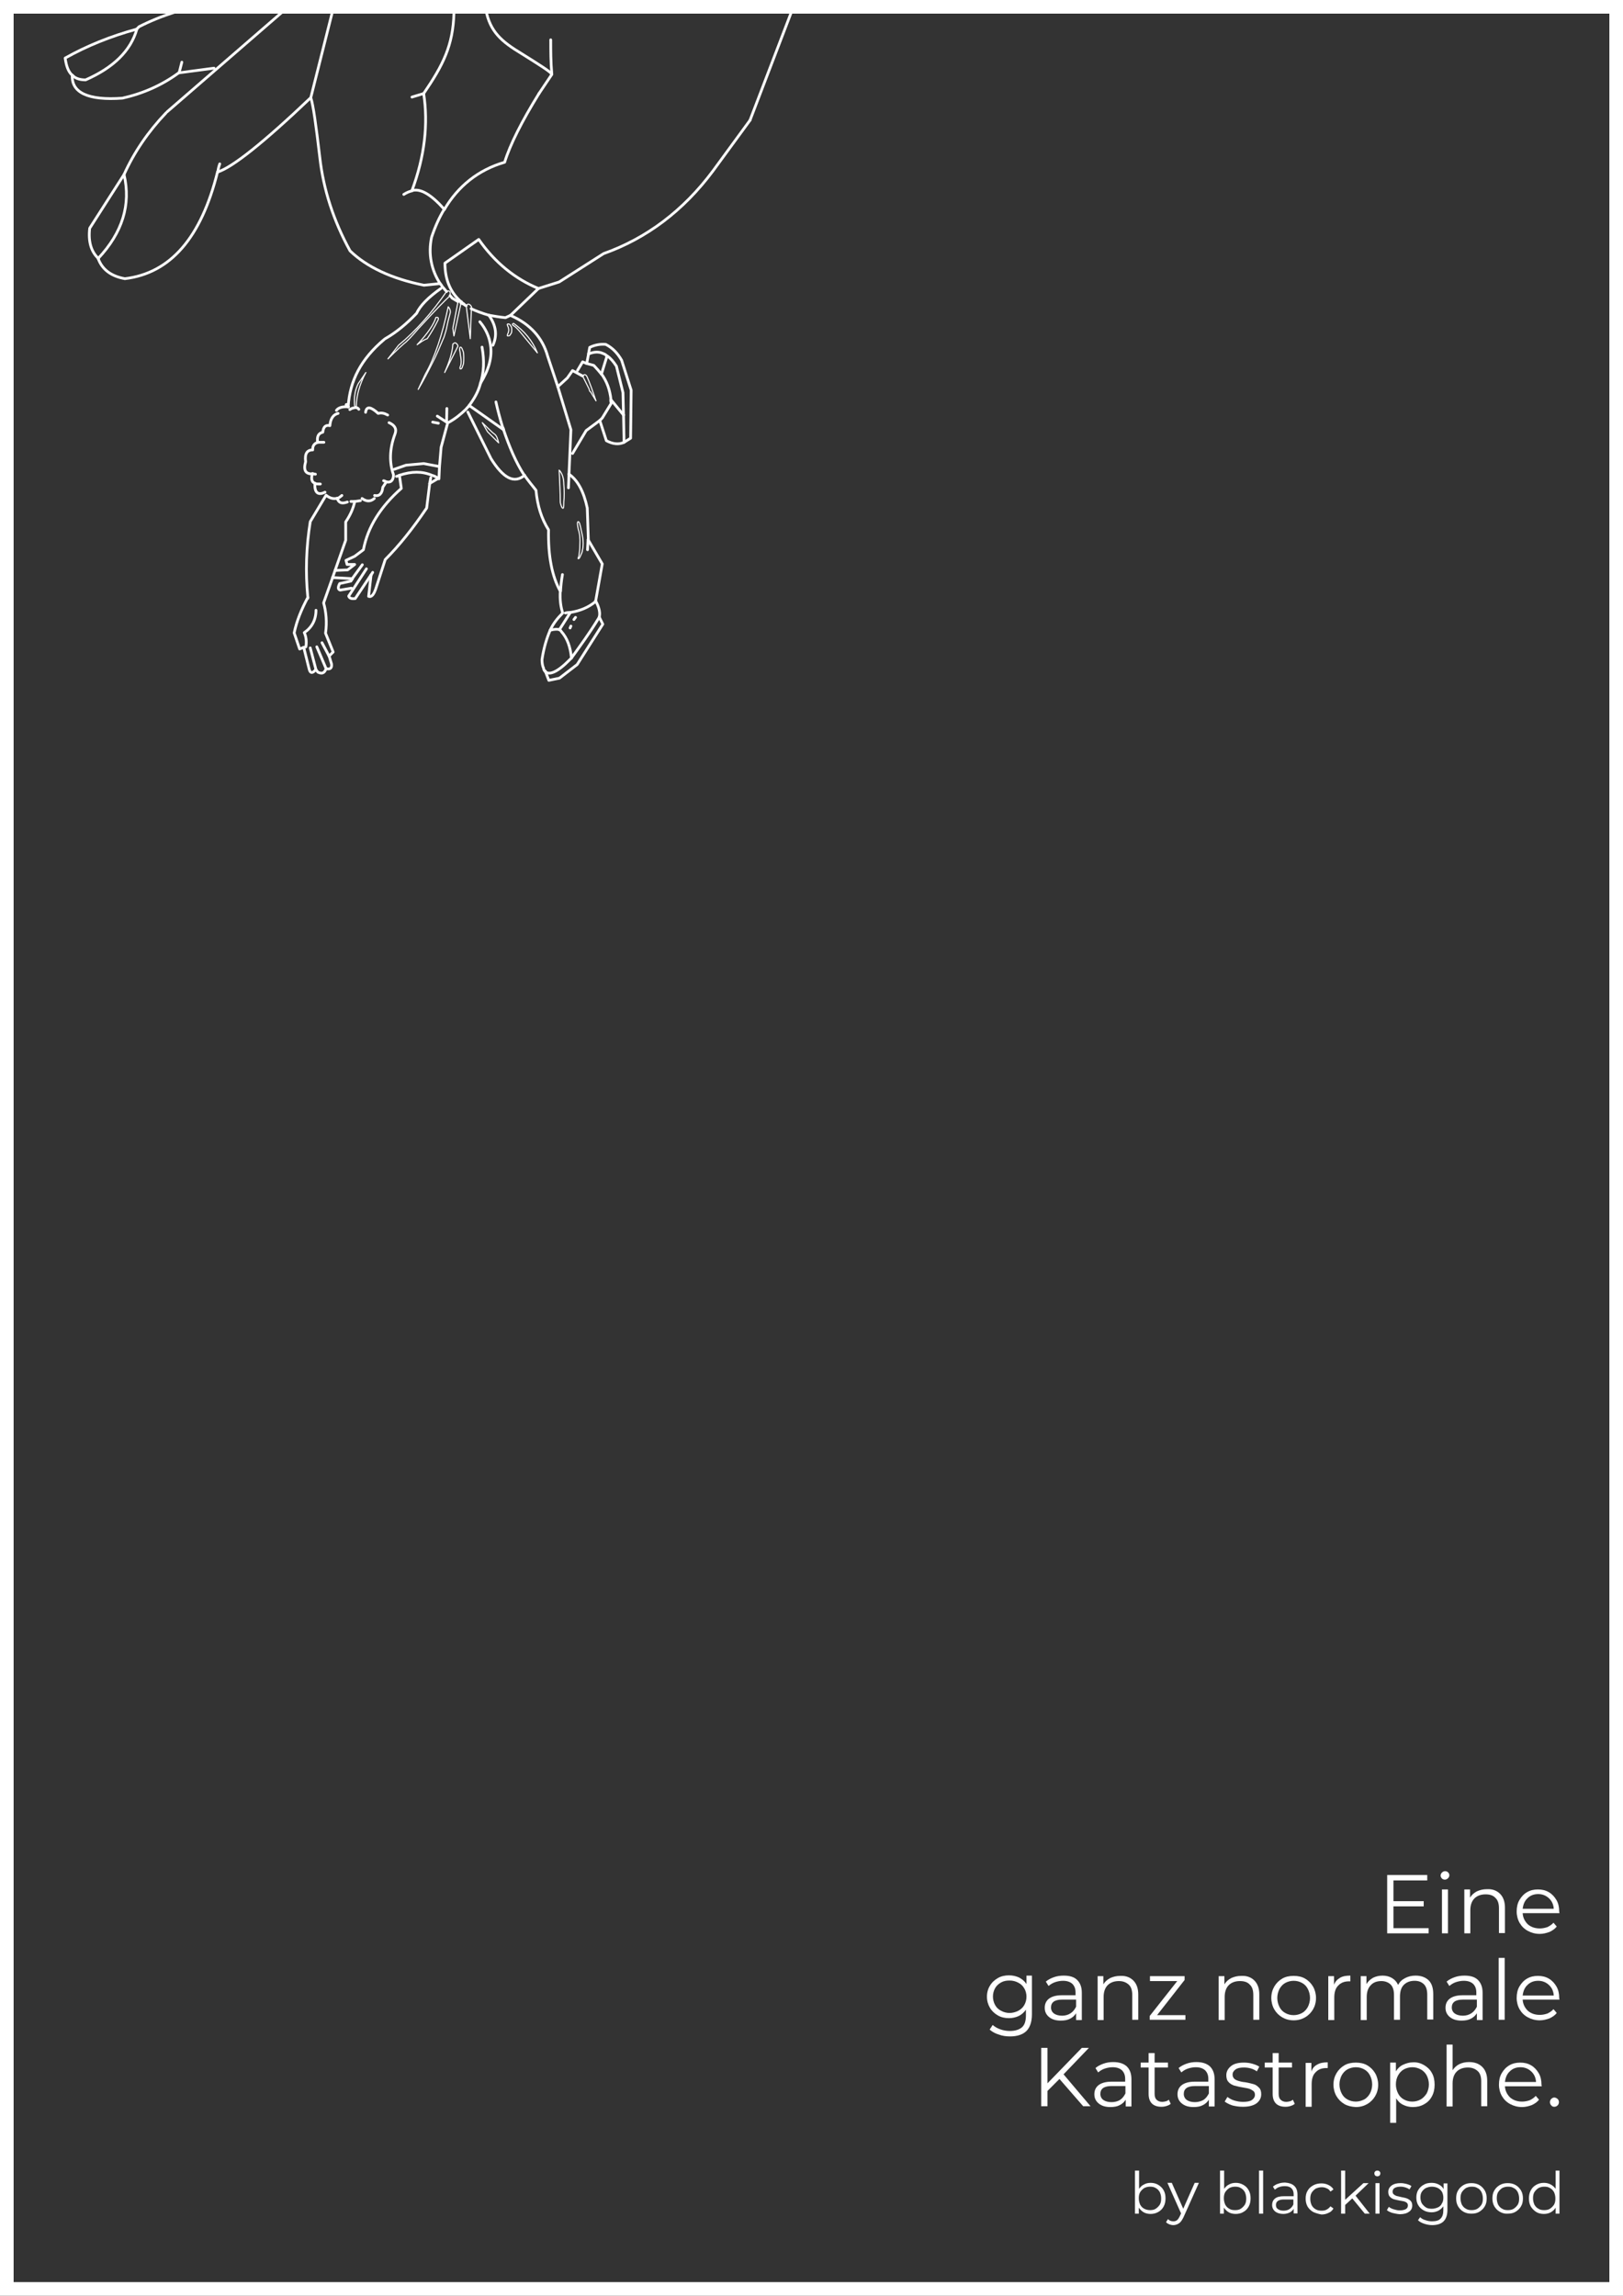 <?xml version="1.0" encoding="utf-8"?>
<!-- Generator: Adobe Illustrator 23.0.6, SVG Export Plug-In . SVG Version: 6.00 Build 0)  -->
<svg version="1.1" id="Layer_1" xmlns="http://www.w3.org/2000/svg" xmlns:xlink="http://www.w3.org/1999/xlink" x="0px" y="0px"
	 width="595.3px" height="841.9px" viewBox="0 0 595.3 841.9" style="enable-background:new 0 0 595.3 841.9;" xml:space="preserve"
	>
<rect x="0" y="0" width="595.3" height="841.9" fill="#333333" stroke="none"/>
<style type="text/css">
	.st0{fill:#FFFFFF;}
	.st1{fill:none;stroke:#FFFFFF;stroke-width:10;stroke-miterlimit:10;}
	.st2{fill:none;stroke:#FFFFFF;stroke-width:0.4;stroke-linecap:round;stroke-linejoin:round;stroke-miterlimit:10;}
	.st3{fill:none;stroke:#FFFFFF;stroke-linecap:round;stroke-linejoin:round;stroke-miterlimit:10;}
</style>
<g>
	<path class="st0" d="M524,707v2h-15.2v-21.4h14.7v2h-12.4v7.6h11.1v1.9h-11.1v8H524z"/>
	<path class="st0" d="M528.9,688.9c-0.3-0.3-0.5-0.7-0.5-1.1c0-0.4,0.2-0.8,0.5-1.1c0.3-0.3,0.7-0.5,1.1-0.5c0.4,0,0.8,0.1,1.1,0.4
		c0.3,0.3,0.5,0.6,0.5,1.1c0,0.5-0.2,0.8-0.5,1.1c-0.3,0.3-0.7,0.5-1.1,0.5C529.6,689.3,529.2,689.2,528.9,688.9z M528.9,692.9h2.2
		V709h-2.2V692.9z"/>
	<path class="st0" d="M550.2,694.5c1.2,1.2,1.8,2.9,1.8,5.1v9.3h-2.2v-9.1c0-1.7-0.4-3-1.3-3.8c-0.8-0.9-2-1.3-3.6-1.3
		c-1.7,0-3.1,0.5-4.1,1.5c-1,1-1.5,2.5-1.5,4.3v8.5h-2.2v-16.1h2.1v3c0.6-1,1.4-1.7,2.5-2.3c1.1-0.5,2.3-0.8,3.7-0.8
		C547.4,692.7,549,693.3,550.2,694.5z"/>
	<path class="st0" d="M572,701.6h-13.5c0.1,1.7,0.8,3,1.9,4.1c1.2,1,2.6,1.5,4.4,1.5c1,0,1.9-0.2,2.8-0.5c0.8-0.4,1.6-0.9,2.2-1.6
		l1.2,1.4c-0.7,0.9-1.6,1.5-2.7,2c-1.1,0.4-2.3,0.7-3.5,0.7c-1.7,0-3.1-0.4-4.4-1.1c-1.3-0.7-2.3-1.7-3-2.9
		c-0.7-1.2-1.1-2.7-1.1-4.2c0-1.6,0.3-3,1-4.2c0.7-1.2,1.6-2.2,2.8-2.9c1.2-0.7,2.5-1,4-1c1.5,0,2.8,0.3,4,1
		c1.2,0.7,2.1,1.7,2.8,2.9c0.7,1.2,1,2.6,1,4.2L572,701.6z M560.3,696.1c-1.1,1-1.6,2.3-1.8,3.9h11.4c-0.1-1.6-0.7-2.9-1.8-3.9
		c-1.1-1-2.4-1.5-3.9-1.5C562.6,694.6,561.3,695.1,560.3,696.1z"/>
	<path class="st0" d="M378.5,724.6v14.1c0,2.7-0.7,4.8-2,6.1c-1.3,1.3-3.4,2-6,2c-1.5,0-2.9-0.2-4.2-0.7c-1.3-0.4-2.4-1-3.3-1.8
		l1.1-1.7c0.8,0.7,1.7,1.2,2.8,1.6c1.1,0.4,2.3,0.6,3.5,0.6c2,0,3.5-0.5,4.5-1.4c1-0.9,1.4-2.4,1.4-4.4V737c-0.7,1-1.6,1.8-2.6,2.3
		c-1.1,0.5-2.3,0.8-3.6,0.8c-1.5,0-2.9-0.3-4.1-1c-1.2-0.7-2.2-1.6-2.9-2.8s-1.1-2.5-1.1-4.1c0-1.5,0.4-2.9,1.1-4
		c0.7-1.2,1.7-2.1,2.9-2.8s2.6-1,4.1-1c1.4,0,2.6,0.3,3.7,0.8c1.1,0.6,2,1.3,2.7,2.4v-3.1H378.5z M373.5,737.4
		c0.9-0.5,1.7-1.2,2.2-2.1c0.5-0.9,0.8-1.9,0.8-3.1c0-1.1-0.3-2.2-0.8-3c-0.5-0.9-1.2-1.6-2.2-2.1c-0.9-0.5-2-0.8-3.2-0.8
		c-1.2,0-2.2,0.2-3.1,0.7c-0.9,0.5-1.7,1.2-2.2,2.1c-0.5,0.9-0.8,1.9-0.8,3.1c0,1.1,0.3,2.2,0.8,3.1c0.5,0.9,1.2,1.6,2.2,2.1
		c0.9,0.5,2,0.8,3.1,0.8S372.5,737.9,373.5,737.4z"/>
	<path class="st0" d="M395.1,726.1c1.1,1.1,1.7,2.6,1.7,4.7v10h-2.1v-2.5c-0.5,0.8-1.2,1.5-2.2,2c-0.9,0.5-2.1,0.7-3.4,0.7
		c-1.8,0-3.2-0.4-4.3-1.3s-1.6-2-1.6-3.4c0-1.4,0.5-2.5,1.5-3.3c1-0.8,2.6-1.3,4.7-1.3h5.1v-1c0-1.4-0.4-2.4-1.2-3.2
		c-0.8-0.7-1.9-1.1-3.4-1.1c-1,0-2,0.2-2.9,0.5c-0.9,0.3-1.7,0.8-2.4,1.4l-1-1.6c0.8-0.7,1.8-1.2,2.9-1.6c1.1-0.4,2.3-0.6,3.6-0.6
		C392.4,724.5,394,725,395.1,726.1z M392.7,738.3c0.9-0.6,1.5-1.4,2-2.4v-2.6h-5.1c-2.8,0-4.1,1-4.1,2.9c0,0.9,0.4,1.7,1.1,2.2
		c0.7,0.5,1.7,0.8,3,0.8C390.7,739.2,391.8,738.9,392.7,738.3z"/>
	<path class="st0" d="M415.7,726.3c1.2,1.2,1.8,2.9,1.8,5.1v9.3h-2.2v-9.1c0-1.7-0.4-3-1.3-3.8s-2-1.3-3.6-1.3
		c-1.7,0-3.1,0.5-4.1,1.5c-1,1-1.5,2.5-1.5,4.3v8.5h-2.2v-16.1h2.1v3c0.6-1,1.4-1.7,2.5-2.3c1.1-0.5,2.3-0.8,3.7-0.8
		C412.9,724.5,414.5,725.1,415.7,726.3z"/>
	<path class="st0" d="M434.8,738.9v1.8h-13.1v-1.4l10.1-12.8h-10v-1.8h12.7v1.4l-10.1,12.9H434.8z"/>
	<path class="st0" d="M460.1,726.3c1.2,1.2,1.8,2.9,1.8,5.1v9.3h-2.2v-9.1c0-1.7-0.4-3-1.3-3.8c-0.8-0.9-2-1.3-3.6-1.3
		c-1.7,0-3.1,0.5-4.1,1.5c-1,1-1.5,2.5-1.5,4.3v8.5h-2.2v-16.1h2.1v3c0.6-1,1.4-1.7,2.5-2.3c1.1-0.5,2.3-0.8,3.7-0.8
		C457.3,724.5,458.9,725.1,460.1,726.3z"/>
	<path class="st0" d="M470.3,739.8c-1.2-0.7-2.2-1.7-2.9-2.9c-0.7-1.2-1.1-2.7-1.1-4.2c0-1.6,0.4-3,1.1-4.2c0.7-1.2,1.7-2.2,2.9-2.9
		c1.2-0.7,2.6-1,4.2-1c1.6,0,3,0.3,4.2,1c1.2,0.7,2.2,1.7,2.9,2.9c0.7,1.2,1.1,2.7,1.1,4.2c0,1.6-0.4,3-1.1,4.2
		c-0.7,1.2-1.7,2.2-2.9,2.9c-1.2,0.7-2.6,1.1-4.2,1.1C472.9,740.9,471.5,740.5,470.3,739.8z M477.6,738.2c0.9-0.5,1.6-1.3,2.1-2.2
		c0.5-1,0.8-2.1,0.8-3.3c0-1.2-0.3-2.3-0.8-3.3c-0.5-1-1.2-1.7-2.1-2.2c-0.9-0.5-1.9-0.8-3.1-0.8c-1.1,0-2.2,0.3-3.1,0.8
		c-0.9,0.5-1.6,1.3-2.1,2.2c-0.5,1-0.8,2.1-0.8,3.3c0,1.2,0.3,2.3,0.8,3.3c0.5,1,1.2,1.7,2.1,2.2c0.9,0.5,1.9,0.8,3.1,0.8
		C475.6,739,476.7,738.7,477.6,738.2z"/>
	<path class="st0" d="M491.5,725.3c1-0.6,2.3-0.8,3.8-0.8v2.1l-0.5,0c-1.7,0-3,0.5-4,1.6c-1,1-1.4,2.5-1.4,4.4v8.2h-2.2v-16.1h2.1
		v3.2C489.7,726.7,490.5,725.9,491.5,725.3z"/>
	<path class="st0" d="M524,726.2c1.2,1.2,1.7,2.9,1.7,5.1v9.3h-2.2v-9.1c0-1.7-0.4-3-1.2-3.8s-1.9-1.3-3.4-1.3c-1.7,0-3,0.5-4,1.5
		c-1,1-1.4,2.5-1.4,4.3v8.5h-2.2v-9.1c0-1.7-0.4-3-1.2-3.8s-2-1.3-3.4-1.3c-1.7,0-3,0.5-3.9,1.5c-1,1-1.5,2.5-1.5,4.3v8.5h-2.2
		v-16.1h2.1v2.9c0.6-1,1.4-1.7,2.4-2.3c1-0.5,2.2-0.8,3.5-0.8c1.3,0,2.5,0.3,3.5,0.9c1,0.6,1.7,1.4,2.2,2.5c0.6-1.1,1.4-1.9,2.6-2.5
		c1.1-0.6,2.4-0.9,3.8-0.9C521.3,724.5,522.8,725.1,524,726.2z"/>
	<path class="st0" d="M542.1,726.1c1.1,1.1,1.7,2.6,1.7,4.7v10h-2.1v-2.5c-0.5,0.8-1.2,1.5-2.2,2c-0.9,0.5-2.1,0.7-3.4,0.7
		c-1.8,0-3.2-0.4-4.3-1.3c-1.1-0.9-1.6-2-1.6-3.4c0-1.4,0.5-2.5,1.5-3.3c1-0.8,2.6-1.3,4.7-1.3h5.1v-1c0-1.4-0.4-2.4-1.2-3.2
		c-0.8-0.7-1.9-1.1-3.4-1.1c-1,0-2,0.2-2.9,0.5c-0.9,0.3-1.7,0.8-2.4,1.4l-1-1.6c0.8-0.7,1.8-1.2,2.9-1.6c1.1-0.4,2.3-0.6,3.6-0.6
		C539.4,724.5,541,725,542.1,726.1z M539.7,738.3c0.9-0.6,1.5-1.4,2-2.4v-2.6h-5.1c-2.8,0-4.1,1-4.1,2.9c0,0.9,0.4,1.7,1.1,2.2
		c0.7,0.5,1.7,0.8,3,0.8C537.7,739.2,538.8,738.9,539.7,738.3z"/>
	<path class="st0" d="M549.7,718h2.2v22.7h-2.2V718z"/>
	<path class="st0" d="M572,733.3h-13.5c0.1,1.7,0.8,3,1.9,4.1c1.2,1,2.6,1.5,4.4,1.5c1,0,1.9-0.2,2.8-0.5c0.8-0.4,1.6-0.9,2.2-1.6
		l1.2,1.4c-0.7,0.9-1.6,1.5-2.7,2c-1.1,0.4-2.3,0.7-3.5,0.7c-1.7,0-3.1-0.4-4.4-1.1c-1.3-0.7-2.3-1.7-3-2.9
		c-0.7-1.2-1.1-2.7-1.1-4.2c0-1.6,0.3-3,1-4.2c0.7-1.2,1.6-2.2,2.8-2.9c1.2-0.7,2.5-1,4-1c1.5,0,2.8,0.3,4,1
		c1.2,0.7,2.1,1.7,2.8,2.9c0.7,1.2,1,2.6,1,4.2L572,733.3z M560.3,727.9c-1.1,1-1.6,2.3-1.8,3.9h11.4c-0.1-1.6-0.7-2.9-1.8-3.9
		c-1.1-1-2.4-1.5-3.9-1.5C562.6,726.4,561.3,726.9,560.3,727.9z"/>
	<path class="st0" d="M388.6,762.4l-4.4,4.4v5.6h-2.3V751h2.3v13l12.6-13h2.6l-9.3,9.7l9.9,11.7h-2.7L388.6,762.4z"/>
	<path class="st0" d="M413.3,757.8c1.1,1.1,1.7,2.6,1.7,4.7v10h-2.1V770c-0.5,0.8-1.2,1.5-2.2,2c-0.9,0.5-2.1,0.7-3.4,0.7
		c-1.8,0-3.2-0.4-4.3-1.3s-1.6-2-1.6-3.4c0-1.4,0.5-2.5,1.5-3.3c1-0.8,2.6-1.3,4.7-1.3h5.1v-1c0-1.4-0.4-2.4-1.2-3.2
		c-0.8-0.7-1.9-1.1-3.4-1.1c-1,0-2,0.2-2.9,0.5c-0.9,0.3-1.7,0.8-2.4,1.4l-1-1.6c0.8-0.7,1.8-1.2,2.9-1.6c1.1-0.4,2.3-0.6,3.6-0.6
		C410.6,756.2,412.2,756.8,413.3,757.8z M410.8,770.1c0.9-0.6,1.5-1.4,2-2.4V765h-5.1c-2.8,0-4.1,1-4.1,2.9c0,0.9,0.4,1.7,1.1,2.2
		c0.7,0.5,1.7,0.8,3,0.8C408.9,770.9,410,770.6,410.8,770.1z"/>
	<path class="st0" d="M429.4,771.5c-0.4,0.4-0.9,0.6-1.5,0.8c-0.6,0.2-1.2,0.3-1.9,0.3c-1.5,0-2.7-0.4-3.5-1.2
		c-0.8-0.8-1.2-2-1.2-3.5v-9.7h-2.9v-1.8h2.9v-3.5h2.2v3.5h4.9v1.8h-4.9v9.6c0,1,0.2,1.7,0.7,2.2c0.5,0.5,1.2,0.8,2.1,0.8
		c0.4,0,0.9-0.1,1.3-0.2c0.4-0.1,0.8-0.3,1.1-0.6L429.4,771.5z"/>
	<path class="st0" d="M443.8,757.8c1.1,1.1,1.7,2.6,1.7,4.7v10h-2.1V770c-0.5,0.8-1.2,1.5-2.2,2c-0.9,0.5-2.1,0.7-3.4,0.7
		c-1.8,0-3.2-0.4-4.3-1.3s-1.6-2-1.6-3.4c0-1.4,0.5-2.5,1.5-3.3c1-0.8,2.6-1.3,4.7-1.3h5.1v-1c0-1.4-0.4-2.4-1.2-3.2
		c-0.8-0.7-1.9-1.1-3.4-1.1c-1,0-2,0.2-2.9,0.5c-0.9,0.3-1.7,0.8-2.4,1.4l-1-1.6c0.8-0.7,1.8-1.2,2.9-1.6c1.1-0.4,2.3-0.6,3.6-0.6
		C441.1,756.2,442.7,756.8,443.8,757.8z M441.4,770.1c0.9-0.6,1.5-1.4,2-2.4V765h-5.1c-2.8,0-4.1,1-4.1,2.9c0,0.9,0.4,1.7,1.1,2.2
		c0.7,0.5,1.7,0.8,3,0.8C439.4,770.9,440.5,770.6,441.4,770.1z"/>
	<path class="st0" d="M452,772.1c-1.2-0.4-2.1-0.9-2.8-1.4l1-1.7c0.7,0.5,1.5,1,2.5,1.3c1,0.3,2.1,0.5,3.2,0.5
		c1.5,0,2.6-0.2,3.3-0.7c0.7-0.5,1.1-1.1,1.1-1.9c0-0.6-0.2-1.1-0.6-1.4c-0.4-0.3-0.9-0.6-1.5-0.8c-0.6-0.2-1.4-0.3-2.4-0.5
		c-1.3-0.2-2.4-0.5-3.2-0.7c-0.8-0.3-1.5-0.7-2-1.3c-0.6-0.6-0.8-1.5-0.8-2.5c0-1.3,0.6-2.4,1.7-3.3c1.1-0.9,2.7-1.3,4.7-1.3
		c1,0,2.1,0.1,3.1,0.4c1,0.3,1.9,0.6,2.6,1.1l-0.9,1.7c-1.3-0.9-2.9-1.4-4.7-1.4c-1.4,0-2.4,0.2-3.1,0.7c-0.7,0.5-1.1,1.1-1.1,1.9
		c0,0.6,0.2,1.1,0.6,1.5c0.4,0.4,0.9,0.6,1.5,0.8c0.6,0.2,1.4,0.4,2.5,0.5c1.3,0.2,2.3,0.5,3.1,0.7c0.8,0.2,1.4,0.7,2,1.3
		c0.6,0.6,0.8,1.4,0.8,2.4c0,1.4-0.6,2.5-1.8,3.4c-1.2,0.8-2.8,1.2-4.9,1.2C454.4,772.6,453.2,772.4,452,772.1z"/>
	<path class="st0" d="M474.9,771.5c-0.4,0.4-0.9,0.6-1.5,0.8c-0.6,0.2-1.2,0.3-1.9,0.3c-1.5,0-2.7-0.4-3.5-1.2
		c-0.8-0.8-1.2-2-1.2-3.5v-9.7h-2.9v-1.8h2.9v-3.5h2.2v3.5h4.9v1.8h-4.9v9.6c0,1,0.2,1.7,0.7,2.2c0.5,0.5,1.2,0.8,2.1,0.8
		c0.4,0,0.9-0.1,1.3-0.2c0.4-0.1,0.8-0.3,1.1-0.6L474.9,771.5z"/>
	<path class="st0" d="M483.2,757.1c1-0.6,2.3-0.8,3.8-0.8v2.1l-0.5,0c-1.7,0-3,0.5-4,1.6c-1,1-1.4,2.5-1.4,4.4v8.2h-2.2v-16.1h2.1
		v3.2C481.4,758.4,482.2,757.6,483.2,757.1z"/>
	<path class="st0" d="M493.1,771.6c-1.2-0.7-2.2-1.7-2.9-2.9s-1.1-2.7-1.1-4.2c0-1.6,0.4-3,1.1-4.2c0.7-1.2,1.7-2.2,2.9-2.9
		c1.2-0.7,2.6-1,4.2-1c1.6,0,3,0.3,4.2,1c1.2,0.7,2.2,1.7,2.9,2.9c0.7,1.2,1.1,2.7,1.1,4.2c0,1.6-0.4,3-1.1,4.2
		c-0.7,1.2-1.7,2.2-2.9,2.9c-1.2,0.7-2.6,1.1-4.2,1.1C495.7,772.6,494.3,772.3,493.1,771.6z M500.4,769.9c0.9-0.5,1.6-1.3,2.1-2.2
		c0.5-1,0.8-2.1,0.8-3.3c0-1.2-0.3-2.3-0.8-3.3c-0.5-1-1.2-1.7-2.1-2.2c-0.9-0.5-1.9-0.8-3.1-0.8c-1.1,0-2.2,0.3-3.1,0.8
		c-0.9,0.5-1.6,1.3-2.1,2.2c-0.5,1-0.8,2.1-0.8,3.3c0,1.2,0.3,2.3,0.8,3.3c0.5,1,1.2,1.7,2.1,2.2c0.9,0.5,1.9,0.8,3.1,0.8
		C498.4,770.7,499.4,770.4,500.4,769.9z"/>
	<path class="st0" d="M522.3,757.3c1.2,0.7,2.2,1.6,2.9,2.9c0.7,1.2,1,2.7,1,4.3c0,1.6-0.3,3-1,4.3s-1.6,2.2-2.9,2.9
		c-1.2,0.7-2.6,1-4.1,1c-1.3,0-2.5-0.3-3.5-0.8c-1.1-0.5-1.9-1.3-2.6-2.4v9h-2.2v-22.1h2.1v3.2c0.7-1.1,1.5-1.9,2.6-2.4
		s2.3-0.9,3.6-0.9C519.7,756.2,521.1,756.6,522.3,757.3z M521.1,769.9c0.9-0.5,1.6-1.3,2.2-2.2c0.5-1,0.8-2.1,0.8-3.3
		c0-1.2-0.3-2.3-0.8-3.3c-0.5-0.9-1.2-1.7-2.2-2.2c-0.9-0.5-1.9-0.8-3.1-0.8c-1.1,0-2.2,0.3-3.1,0.8c-0.9,0.5-1.6,1.3-2.1,2.2
		c-0.5,0.9-0.8,2-0.8,3.3c0,1.2,0.3,2.3,0.8,3.3c0.5,1,1.2,1.7,2.1,2.2c0.9,0.5,1.9,0.8,3.1,0.8
		C519.2,770.7,520.2,770.4,521.1,769.9z"/>
	<path class="st0" d="M543.7,758c1.2,1.2,1.8,2.9,1.8,5.1v9.3h-2.2v-9.1c0-1.7-0.4-3-1.3-3.8s-2-1.3-3.6-1.3c-1.7,0-3.1,0.5-4.1,1.5
		c-1,1-1.5,2.5-1.5,4.3v8.5h-2.2v-22.7h2.2v9.4c0.6-0.9,1.4-1.7,2.4-2.2c1-0.5,2.2-0.8,3.6-0.8C540.9,756.2,542.5,756.8,543.7,758z"
		/>
	<path class="st0" d="M565.5,765.1H552c0.1,1.7,0.8,3,1.9,4.1c1.2,1,2.6,1.5,4.4,1.5c1,0,1.9-0.2,2.8-0.5c0.8-0.4,1.6-0.9,2.2-1.6
		l1.2,1.4c-0.7,0.9-1.6,1.5-2.7,2c-1.1,0.4-2.3,0.7-3.5,0.7c-1.7,0-3.1-0.4-4.4-1.1c-1.3-0.7-2.3-1.7-3-2.9
		c-0.7-1.2-1.1-2.7-1.1-4.2c0-1.6,0.3-3,1-4.2c0.7-1.2,1.6-2.2,2.8-2.9c1.2-0.7,2.5-1,4-1c1.5,0,2.8,0.3,4,1
		c1.2,0.7,2.1,1.7,2.8,2.9c0.7,1.2,1,2.6,1,4.2L565.5,765.1z M553.8,759.6c-1.1,1-1.6,2.3-1.8,3.9h11.4c-0.1-1.6-0.7-2.9-1.8-3.9
		c-1.1-1-2.4-1.5-3.9-1.5C556.1,758.1,554.8,758.6,553.8,759.6z"/>
	<path class="st0" d="M569,772.1c-0.3-0.3-0.5-0.7-0.5-1.2c0-0.5,0.2-0.9,0.5-1.2c0.3-0.3,0.7-0.5,1.1-0.5c0.4,0,0.8,0.2,1.2,0.5
		c0.3,0.3,0.5,0.7,0.5,1.2c0,0.5-0.2,0.9-0.5,1.2c-0.3,0.3-0.7,0.5-1.2,0.5C569.7,772.6,569.3,772.5,569,772.1z"/>
</g>
<g>
	<path class="st0" d="M424.8,801.2c0.8,0.5,1.5,1.1,2,2c0.5,0.9,0.7,1.8,0.7,3c0,1.1-0.2,2.1-0.7,3c-0.5,0.9-1.1,1.5-2,2
		c-0.9,0.5-1.8,0.7-2.8,0.7c-0.9,0-1.8-0.2-2.5-0.6c-0.7-0.4-1.3-1-1.8-1.7v2.2h-1.4V796h1.5v6.7c0.5-0.7,1.1-1.3,1.8-1.6
		c0.7-0.4,1.5-0.6,2.5-0.6C423,800.5,423.9,800.7,424.8,801.2z M423.9,810c0.6-0.4,1.1-0.9,1.5-1.5c0.4-0.7,0.5-1.4,0.5-2.3
		c0-0.9-0.2-1.6-0.5-2.3c-0.4-0.7-0.9-1.2-1.5-1.5c-0.6-0.4-1.3-0.5-2.1-0.5c-0.8,0-1.5,0.2-2.1,0.5c-0.6,0.4-1.1,0.9-1.5,1.5
		c-0.4,0.7-0.5,1.4-0.5,2.3c0,0.8,0.2,1.6,0.5,2.3c0.4,0.7,0.9,1.2,1.5,1.5s1.3,0.5,2.1,0.5C422.6,810.5,423.3,810.4,423.9,810z"/>
	<path class="st0" d="M439.7,800.6l-5.6,12.5c-0.5,1-1,1.8-1.6,2.2c-0.6,0.4-1.3,0.7-2.1,0.7c-0.5,0-1-0.1-1.5-0.3
		c-0.5-0.2-0.9-0.4-1.2-0.8l0.7-1.1c0.6,0.6,1.2,0.8,2,0.8c0.5,0,0.9-0.1,1.3-0.4c0.4-0.3,0.7-0.8,1-1.4l0.5-1.1l-5-11.2h1.6
		l4.2,9.5l4.2-9.5H439.7z"/>
	<path class="st0" d="M456,801.2c0.9,0.5,1.5,1.1,2,2c0.5,0.9,0.7,1.8,0.7,3c0,1.1-0.2,2.1-0.7,3c-0.5,0.9-1.1,1.5-2,2
		c-0.8,0.5-1.8,0.7-2.8,0.7c-0.9,0-1.8-0.2-2.5-0.6c-0.7-0.4-1.3-1-1.8-1.7v2.2h-1.4V796h1.5v6.7c0.5-0.7,1.1-1.3,1.8-1.6
		c0.7-0.4,1.5-0.6,2.5-0.6C454.2,800.5,455.1,800.7,456,801.2z M455.1,810c0.6-0.4,1.1-0.9,1.5-1.5c0.4-0.7,0.5-1.4,0.5-2.3
		c0-0.9-0.2-1.6-0.5-2.3c-0.4-0.7-0.9-1.2-1.5-1.5c-0.6-0.4-1.3-0.5-2.1-0.5c-0.8,0-1.5,0.2-2.1,0.5c-0.6,0.4-1.1,0.9-1.5,1.5
		c-0.4,0.7-0.5,1.4-0.5,2.3c0,0.8,0.2,1.6,0.5,2.3c0.4,0.7,0.9,1.2,1.5,1.5c0.6,0.4,1.3,0.5,2.1,0.5
		C453.8,810.5,454.5,810.4,455.1,810z"/>
	<path class="st0" d="M461.8,796h1.5v15.8h-1.5V796z"/>
	<path class="st0" d="M474.7,801.6c0.8,0.7,1.2,1.8,1.2,3.2v6.9h-1.4V810c-0.3,0.6-0.8,1-1.5,1.4c-0.7,0.3-1.4,0.5-2.3,0.5
		c-1.2,0-2.2-0.3-3-0.9c-0.7-0.6-1.1-1.4-1.1-2.4c0-0.9,0.3-1.7,1-2.3c0.7-0.6,1.8-0.9,3.3-0.9h3.6v-0.7c0-1-0.3-1.7-0.8-2.2
		c-0.5-0.5-1.3-0.8-2.4-0.8c-0.7,0-1.4,0.1-2,0.3c-0.7,0.2-1.2,0.6-1.7,1l-0.7-1.1c0.6-0.5,1.2-0.9,2-1.1c0.8-0.3,1.6-0.4,2.5-0.4
		C472.8,800.5,474,800.9,474.7,801.6z M473,810.1c0.6-0.4,1.1-1,1.4-1.7v-1.8h-3.5c-1.9,0-2.9,0.7-2.9,2c0,0.7,0.2,1.2,0.7,1.5
		c0.5,0.4,1.2,0.6,2.1,0.6C471.7,810.7,472.4,810.5,473,810.1z"/>
	<path class="st0" d="M481.7,811.2c-0.9-0.5-1.6-1.2-2.1-2c-0.5-0.9-0.7-1.9-0.7-2.9c0-1.1,0.2-2.1,0.7-2.9c0.5-0.9,1.2-1.5,2.1-2
		c0.9-0.5,1.9-0.7,3-0.7c1,0,1.8,0.2,2.6,0.6c0.8,0.4,1.4,0.9,1.8,1.6l-1.1,0.8c-0.4-0.6-0.8-1-1.4-1.2c-0.6-0.3-1.2-0.4-1.8-0.4
		c-0.8,0-1.5,0.2-2.2,0.5c-0.6,0.4-1.1,0.9-1.5,1.5c-0.4,0.7-0.5,1.4-0.5,2.3c0,0.9,0.2,1.6,0.5,2.3c0.4,0.7,0.9,1.2,1.5,1.5
		c0.6,0.4,1.4,0.5,2.2,0.5c0.7,0,1.3-0.1,1.8-0.4c0.6-0.3,1-0.7,1.4-1.2l1.1,0.8c-0.4,0.7-1,1.3-1.8,1.6c-0.8,0.4-1.6,0.6-2.6,0.6
		C483.6,811.9,482.6,811.6,481.7,811.2z"/>
	<path class="st0" d="M496,806.2l-2.6,2.4v3.2h-1.5V796h1.5v10.7l6.7-6.1h1.9l-4.8,4.6l5.2,6.6h-1.8L496,806.2z"/>
	<path class="st0" d="M504.4,797.8c-0.2-0.2-0.3-0.5-0.3-0.8c0-0.3,0.1-0.5,0.3-0.7c0.2-0.2,0.5-0.3,0.8-0.3c0.3,0,0.6,0.1,0.8,0.3
		c0.2,0.2,0.3,0.4,0.3,0.7c0,0.3-0.1,0.6-0.3,0.8c-0.2,0.2-0.5,0.3-0.8,0.3C504.9,798.1,504.6,798,504.4,797.8z M504.5,800.6h1.5
		v11.2h-1.5V800.6z"/>
	<path class="st0" d="M510.6,811.5c-0.8-0.3-1.5-0.6-1.9-1l0.7-1.2c0.5,0.4,1.1,0.7,1.8,0.9c0.7,0.2,1.4,0.4,2.2,0.4
		c1,0,1.8-0.2,2.3-0.5c0.5-0.3,0.7-0.8,0.7-1.3c0-0.4-0.1-0.7-0.4-1c-0.3-0.2-0.6-0.4-1-0.5c-0.4-0.1-1-0.2-1.6-0.3
		c-0.9-0.2-1.6-0.3-2.2-0.5c-0.6-0.2-1-0.5-1.4-0.9c-0.4-0.4-0.6-1-0.6-1.8c0-0.9,0.4-1.7,1.2-2.3c0.8-0.6,1.9-0.9,3.3-0.9
		c0.7,0,1.4,0.1,2.2,0.3c0.7,0.2,1.3,0.4,1.8,0.8l-0.7,1.2c-0.9-0.6-2-1-3.3-1c-1,0-1.7,0.2-2.2,0.5c-0.5,0.3-0.7,0.8-0.7,1.3
		c0,0.4,0.1,0.8,0.4,1c0.3,0.3,0.6,0.4,1,0.6c0.4,0.1,1,0.2,1.7,0.4c0.9,0.2,1.6,0.3,2.1,0.5c0.5,0.2,1,0.5,1.4,0.9
		c0.4,0.4,0.6,1,0.6,1.7c0,1-0.4,1.8-1.2,2.3c-0.8,0.6-1.9,0.9-3.4,0.9C512.3,811.9,511.4,811.7,510.6,811.5z"/>
	<path class="st0" d="M530.9,800.6v9.8c0,1.9-0.5,3.3-1.4,4.2c-0.9,0.9-2.3,1.4-4.2,1.4c-1,0-2-0.2-2.9-0.5
		c-0.9-0.3-1.7-0.7-2.3-1.3l0.8-1.1c0.5,0.5,1.2,0.9,2,1.1c0.8,0.3,1.6,0.4,2.4,0.4c1.4,0,2.5-0.3,3.1-1c0.7-0.7,1-1.7,1-3.1v-1.4
		c-0.5,0.7-1.1,1.2-1.8,1.6c-0.8,0.4-1.6,0.6-2.5,0.6c-1,0-2-0.2-2.9-0.7c-0.9-0.5-1.5-1.1-2-1.9c-0.5-0.8-0.7-1.8-0.7-2.8
		c0-1,0.2-2,0.7-2.8c0.5-0.8,1.2-1.5,2-1.9c0.8-0.5,1.8-0.7,2.9-0.7c1,0,1.8,0.2,2.6,0.6s1.4,0.9,1.8,1.7v-2.1H530.9z M527.4,809.5
		c0.7-0.3,1.2-0.8,1.5-1.5c0.4-0.6,0.5-1.3,0.5-2.1c0-0.8-0.2-1.5-0.5-2.1c-0.4-0.6-0.9-1.1-1.5-1.4c-0.6-0.3-1.4-0.5-2.2-0.5
		c-0.8,0-1.5,0.2-2.2,0.5c-0.6,0.3-1.1,0.8-1.5,1.4c-0.4,0.6-0.5,1.3-0.5,2.1c0,0.8,0.2,1.5,0.5,2.1c0.4,0.6,0.9,1.1,1.5,1.5
		s1.4,0.5,2.2,0.5S526.7,809.8,527.4,809.5z"/>
	<path class="st0" d="M536.8,811.1c-0.9-0.5-1.5-1.2-2-2c-0.5-0.9-0.7-1.8-0.7-2.9c0-1.1,0.2-2.1,0.7-2.9c0.5-0.9,1.2-1.5,2-2
		c0.9-0.5,1.8-0.7,2.9-0.7s2,0.2,2.9,0.7c0.9,0.5,1.5,1.2,2,2c0.5,0.9,0.7,1.8,0.7,2.9c0,1.1-0.2,2.1-0.7,2.9c-0.5,0.9-1.2,1.5-2,2
		s-1.8,0.7-2.9,0.7S537.7,811.6,536.8,811.1z M541.9,810c0.6-0.4,1.1-0.9,1.5-1.5c0.4-0.7,0.5-1.4,0.5-2.3c0-0.9-0.2-1.6-0.5-2.3
		c-0.4-0.7-0.8-1.2-1.5-1.5c-0.6-0.4-1.3-0.5-2.1-0.5c-0.8,0-1.5,0.2-2.1,0.5c-0.6,0.4-1.1,0.9-1.5,1.5c-0.4,0.7-0.5,1.4-0.5,2.3
		c0,0.8,0.2,1.6,0.5,2.3c0.4,0.7,0.9,1.2,1.5,1.5c0.6,0.4,1.3,0.5,2.1,0.5C540.5,810.5,541.2,810.4,541.9,810z"/>
	<path class="st0" d="M550.1,811.1c-0.9-0.5-1.5-1.2-2-2c-0.5-0.9-0.7-1.8-0.7-2.9c0-1.1,0.2-2.1,0.7-2.9c0.5-0.9,1.2-1.5,2-2
		c0.9-0.5,1.8-0.7,2.9-0.7c1.1,0,2,0.2,2.9,0.7c0.9,0.5,1.5,1.2,2,2c0.5,0.9,0.7,1.8,0.7,2.9c0,1.1-0.2,2.1-0.7,2.9
		c-0.5,0.9-1.2,1.5-2,2s-1.8,0.7-2.9,0.7C552,811.9,551,811.6,550.1,811.1z M555.2,810c0.6-0.4,1.1-0.9,1.5-1.5
		c0.4-0.7,0.5-1.4,0.5-2.3c0-0.9-0.2-1.6-0.5-2.3c-0.4-0.7-0.8-1.2-1.5-1.5c-0.6-0.4-1.3-0.5-2.1-0.5c-0.8,0-1.5,0.2-2.1,0.5
		c-0.6,0.4-1.1,0.9-1.5,1.5c-0.4,0.7-0.5,1.4-0.5,2.3c0,0.8,0.2,1.6,0.5,2.3c0.4,0.7,0.9,1.2,1.5,1.5c0.6,0.4,1.3,0.5,2.1,0.5
		C553.8,810.5,554.5,810.4,555.2,810z"/>
	<path class="st0" d="M572,796v15.8h-1.4v-2.2c-0.5,0.8-1.1,1.3-1.8,1.7c-0.7,0.4-1.6,0.6-2.5,0.6c-1,0-2-0.2-2.8-0.7
		c-0.8-0.5-1.5-1.2-2-2c-0.5-0.9-0.7-1.8-0.7-3c0-1.1,0.2-2.1,0.7-3c0.5-0.9,1.1-1.5,2-2c0.9-0.5,1.8-0.7,2.8-0.7
		c0.9,0,1.7,0.2,2.5,0.6c0.7,0.4,1.3,0.9,1.8,1.6V796H572z M568.5,810c0.6-0.4,1.1-0.9,1.5-1.5c0.4-0.7,0.5-1.4,0.5-2.3
		c0-0.9-0.2-1.6-0.5-2.3c-0.4-0.7-0.9-1.2-1.5-1.5c-0.6-0.4-1.3-0.5-2.1-0.5c-0.8,0-1.5,0.2-2.1,0.5c-0.6,0.4-1.1,0.9-1.5,1.5
		c-0.4,0.7-0.5,1.4-0.5,2.3c0,0.8,0.2,1.6,0.5,2.3c0.4,0.7,0.9,1.2,1.5,1.5c0.6,0.4,1.3,0.5,2.1,0.5
		C567.1,810.5,567.9,810.4,568.5,810z"/>
</g>
<rect class="st1" width="595.3" height="841.9"/>
<g>
	<g>
		<path class="st2" d="M165.1,108.4c0,0,0-0.2,0-0.4c0.2-1.3-0.4-1.5-1.3-1.1c-5.4,7.8-11.3,14.5-17.6,19.7l-3.9,5
			c3.2-3.2,5.2-5,5.9-5.6c0.9-0.6,2.6-2.4,5.2-5.4C156.1,117.7,159.9,113.4,165.1,108.4z"/>
		<path class="st2" d="M172.9,113.2c0.2-0.6,0-0.9-0.4-1.3c-0.6-0.6-1.1-0.4-1.5,0.2l1.5,12.1L172.9,113.2z"/>
		<path class="st2" d="M168,110.6l-1.9,9.8l0.4,2.8l2.6-12.1L168,110.6z"/>
		<path class="st2" d="M213.7,137.9l2.4,4.8c0,0.4,0.2,0.9,0.6,1.1c0.2,0.4,0.9,1.5,1.9,3.2c-1.3-3.9-2.4-6.9-3.3-8.9
			C214.8,137.2,214.2,137.2,213.7,137.9z"/>
		<path class="st2" d="M186.2,119.5c0.2,0.4,0.4,0.9,0.4,1.5s-0.2,1.1-0.4,1.5c-0.2,0.6-0.2,0.7,0.2,0.7c0.4,0,0.7-0.2,0.9-0.7
			c0.4-0.4,0.4-0.9,0.4-1.5s0-1.1-0.4-1.5c-0.2-0.6-0.6-0.7-0.9-0.7C186,118.8,186,119,186.2,119.5z"/>
		<path class="st2" d="M188.4,118.6c-0.7,0.2-0.6,0.6,0.4,1.1c0.9,0.7,2,2,3.7,4.1l4.6,5.6C195.3,124.9,192.3,121.4,188.4,118.6z"/>
		<path class="st2" d="M165.1,114.9c0.2-0.7,0-1.7-0.7-2.4c-2.2,10.4-5,18.8-8.4,24.7l-2.6,5.6c1.9-3.2,3.5-6.3,5-9.3
			c1.7-3.2,3-6.5,4.5-10c0.4-1.3,0.9-2.8,1.1-4.1C164.3,117.8,164.7,116.4,165.1,114.9z"/>
		<path class="st2" d="M160.6,117.5c0.4-0.7,0.2-1.3-0.7-1.1c-0.7,2.4-3,5.9-6.9,10c1.1-0.7,2.2-1.7,3.7-2.2
			C158,122.3,159.3,120.1,160.6,117.5z"/>
		<path class="st2" d="M168,126.9c-0.2-0.4-0.2-0.6-0.4-0.7c-0.4-0.6-0.9-0.6-1.5,0c-0.2,3.2-1.3,6.5-3,10.4L168,126.9z"/>
		<path class="st2" d="M169,127.3c-0.4,0-0.4,0.4-0.4,1.1c0.2,0.6,0.2,1.5,0.4,2.6s0.2,2.2,0,3c-0.4,0.9-0.4,1.3,0,1.3
			c0.2,0,0.6-0.4,0.7-1.1c0.4-0.7,0.4-1.7,0.4-3c0-1.1,0-2-0.4-2.8C169.5,127.7,169.1,127.3,169,127.3z"/>
		<path class="st2" d="M222.6,130.5l0.2,0.2c1.1,0.7,2.2,2,3.3,3.7l2.4,9.7l0.2,8.2l0.2,10l2.4-1.5l0.2-17.6l-3.5-11
			c-1.5-2.6-3.3-4.5-5.8-5.8c-2-0.2-4.1,0.2-5.9,1.1l-0.4,2.2c1.9-0.7,3.7-0.9,5.2-0.2C221.7,129.7,222.2,130.1,222.6,130.5z"/>
		<path class="st2" d="M206.8,177.6c0-2.2-0.6-4.1-1.7-5.2c0.2,4.6,0.4,8.5,0.4,11.5c0,0.6,0.2,1.3,0.6,2.2c0.6,0.7,0.7,0.2,0.7-2
			C207,181.9,207,179.9,206.8,177.6z"/>
		<path class="st2" d="M176.9,155l1.9,3.3l4.1,4.1c-0.4-1.5-0.7-2.6-1.5-3.2C180.6,158.7,179.2,157.2,176.9,155z"/>
		<path class="st2" d="M213.5,202.5c0.2-0.9,0.4-2,0.4-3.2c0-1.3-0.2-2.8-0.7-4.8c-0.4-2-0.7-3.2-1.1-3.2s-0.4,0.9,0,2.8
			c0.6,1.7,0.7,3.5,0.6,5.4c0,1.9-0.2,3.3-0.4,4.5c-0.4,0.9-0.4,1.1,0.2,0.7C212.8,204.2,213.1,203.4,213.5,202.5z"/>
		<path class="st2" d="M134.2,136.6l-2.8,4.1c-1.1,2.2-1.7,5-1.3,8.4h0.6C130.7,145.3,131.8,141.1,134.2,136.6z"/>
		<line class="st3" x1="291.5" y1="1.2" x2="275.1" y2="44.1"/>
		<path class="st3" d="M202,14.6c0,3.9,0,8.2,0.4,12.6"/>
		<path class="st3" d="M178.2,3.5c1.5,8.2,5.9,11.8,13,16.1c7.2,4.5,11,6.9,11.1,7.6"/>
		<line class="st3" x1="202.4" y1="27.3" x2="197.7" y2="34.3"/>
		<path class="st3" d="M161.5,104.1c-3.3-5-4.5-11-3.2-17.1c1.3-3.9,2.8-7.2,4.6-10.2"/>
		<path class="st3" d="M197.5,105.8c-8.5-3.5-16-9.5-21.9-18l-12.4,8.7c0,5.9,1.9,10.4,5.4,13.7c0.2,0.2,0.4,0.4,0.6,0.4
			c0.2,0.4,0.6,0.6,0.9,0.9"/>
		<path class="st3" d="M163,76.8c5-8.5,12.4-14.5,22.1-17.3c2-6.5,6.3-15,12.6-25.2"/>
		<path class="st3" d="M187.3,115.6l-0.4,0.2l-1.5,0.7c-2.2-0.2-4.3-0.6-6.1-0.9"/>
		<path class="st3" d="M168,110.6l-2.2-1.3c-0.2-0.4-0.6-0.7-0.7-0.9"/>
		<path class="st3" d="M79.8,63.1c5.4-1.7,16.9-10.8,34.2-27.3c0.9,2.8,1.9,10,3.3,21.9c1.3,11.7,5,23.2,11.1,34.3
			c6.1,5.9,15.2,10.2,27.1,12.6l5.9-0.6"/>
		<path class="st3" d="M163.8,106.9c-0.6-0.6-0.9-1.1-1.5-1.7c-0.2-0.4-0.4-0.6-0.6-0.9l-0.2-0.2"/>
		<path class="st3" d="M171,112.1c-0.4,0-0.6-0.4-0.9-0.6"/>
		<line class="st3" x1="170.1" y1="111.5" x2="169.1" y2="111.2"/>
		<path class="st3" d="M176,118c2.2,2.6,3.5,5.6,3.9,8.5c0.7,4.5-0.6,9.1-3.7,14.1"/>
		<path class="st3" d="M176.2,140.7c1.3-4.1,1.5-8.4,0.6-13.4"/>
		<path class="st3" d="M180.8,126.6c1.7-3.7,1.1-7.4-1.5-11"/>
		<path class="st3" d="M179.3,115.6c-2.4-0.7-4.6-1.5-6.5-2.4"/>
		<path class="st3" d="M275.1,44.1l-13.6,18.6c-10.8,14.5-24.3,24.7-40.1,30.3l-16.3,10.4l-7.6,2.4"/>
		<path class="st3" d="M204.6,141.8l-3.7-11.1c-1.9-6.9-6.5-11.9-13.6-15"/>
		<polyline class="st3" points="213.7,137.9 210,135.9 208.1,138.6 204.6,141.8 		"/>
		<path class="st3" d="M222.6,130.7v-0.2c-0.4-0.4-0.9-0.7-1.5-0.9c-1.5-0.7-3.3-0.6-5.2,0.2"/>
		<path class="st3" d="M228.7,152.2l-0.2-8.2l-2.4-9.7c-1.1-1.7-2.2-3-3.3-3.7c0,0,0,0-0.2,0"/>
		<path class="st3" d="M228.9,162.2l2.4-1.5l0.2-17.6l-3.5-11c-1.5-2.6-3.3-4.5-5.8-5.8c-2-0.2-4.1,0.2-5.9,1.1l-0.4,2.2"/>
		<polyline class="st3" points="215.2,133.3 213.7,132.7 211.8,135.9 		"/>
		<line class="st3" x1="215.2" y1="133.3" x2="215.9" y2="129.7"/>
		<path class="st3" d="M220.6,137.2c-0.7-0.9-1.7-2-2.8-3.2l-2.6-0.7"/>
		<line class="st3" x1="222.6" y1="130.7" x2="220.6" y2="137.2"/>
		<line class="st3" x1="197.5" y1="105.8" x2="187.3" y2="115.6"/>
		<line class="st3" x1="224.1" y1="146.6" x2="228.7" y2="152.2"/>
		<path class="st3" d="M220,154.2l0.9-0.9l3.3-5.4c-0.2-0.6-0.2-0.9-0.2-1.3"/>
		<path class="st3" d="M220,154.2l2.4,7.4c2.4,1.3,4.6,1.5,6.5,0.6"/>
		<polyline class="st3" points="210,166.3 215,157.9 220,154.2 		"/>
		<line class="st3" x1="228.9" y1="162.2" x2="228.7" y2="152.2"/>
		<line class="st3" x1="208.5" y1="178.9" x2="208.7" y2="173.9"/>
		<polyline class="st3" points="208.7,173.9 209.4,157.6 204.6,141.8 		"/>
		<path class="st3" d="M208.7,173.9c3.2,2.2,5.4,6.3,6.7,12.4l0.4,11.5"/>
		<path class="st3" d="M184.7,157.6c0-0.4-0.2-0.7-0.4-1.1c-0.9-3-1.7-5.9-2.4-9.1"/>
		<path class="st3" d="M161.2,171.1l0.6-7.1l2.4-8.9c2.8-1.5,4.8-3.2,6.7-5c0.4-0.6,0.9-0.9,1.3-1.5"/>
		<line class="st3" x1="158.7" y1="154.8" x2="160.8" y2="155.2"/>
		<polyline class="st3" points="160.4,152.6 163.8,154.8 163.9,149.8 		"/>
		<line class="st3" x1="157.6" y1="177.3" x2="158" y2="175.2"/>
		<path class="st3" d="M160.8,175.4c-0.7-0.4-1.5-0.9-2.4-1.1c-3.5-1.5-7.4-1.5-11.9,0"/>
		<path class="st3" d="M136.1,210.9l-0.9,7.8c1.1,0.4,2-0.7,2.8-3.3l3.3-10.2c5.2-5.2,10.2-11.5,15.2-18.9l1.1-8.9"/>
		<line class="st3" x1="157.6" y1="177.3" x2="160.8" y2="175.4"/>
		<path class="st3" d="M160.8,175.4c0,0,0,0,0.2,0.2l0.2-4.5"/>
		<path class="st3" d="M171.6,151.1l8.5,17.1c4.5,7.2,8.5,9.3,12.3,6.1"/>
		<line class="st3" x1="172.1" y1="148.7" x2="184.7" y2="157.6"/>
		<path class="st3" d="M192.3,174.3c-3-4.6-5.4-10.2-7.6-16.7"/>
		<line class="st3" x1="215.7" y1="197.9" x2="215.5" y2="201.6"/>
		<polyline class="st3" points="218.5,220.3 220.9,206.8 215.7,197.9 		"/>
		<path class="st3" d="M205.2,230.9c-0.7-0.2-1.9-0.2-3.3,0.2"/>
		<path class="st3" d="M207.4,224.8c0.7-0.2,1.3-0.2,1.9-0.2"/>
		<line class="st3" x1="210.5" y1="227.2" x2="211.1" y2="226.4"/>
		<line class="st3" x1="209.1" y1="230.3" x2="209.4" y2="229.6"/>
		<path class="st3" d="M209.6,241.3c-0.4-4.1-1.5-7.2-3.7-9.7c-0.2-0.4-0.6-0.6-0.7-0.7"/>
		<line class="st3" x1="205.2" y1="230.9" x2="209.2" y2="224.6"/>
		<path class="st3" d="M205.5,216.8c-0.2,3.2,0.2,5.9,0.9,8c-1.9,1.9-3.5,3.9-4.6,6.3"/>
		<path class="st3" d="M219.8,226.3c-0.2,0.4-0.4,0.6-0.4,0.7c-3.3,5.4-6.7,10-9.8,14.3"/>
		<path class="st3" d="M209.2,224.6c3.7-0.6,6.7-1.9,9.1-3.9l0.2-0.4"/>
		<path class="st3" d="M219.8,226.3c0.4-1.5,0-3.5-1.3-5.9"/>
		<polyline class="st3" points="200,246.1 201.3,249.5 205.2,248.7 211.7,243.7 221.1,228.9 219.8,226.3 		"/>
		<path class="st3" d="M205.5,216.8c-3-5.4-4.5-12.8-4.3-22.5c-2.6-4.1-4.1-8.9-4.6-14.5c-1.5-1.9-3-3.7-4.3-5.6"/>
		<path class="st3" d="M206.3,210.7c-0.4,2.2-0.6,4.3-0.7,6.1"/>
		<path class="st3" d="M209.6,241.3c-0.2,0.2-0.4,0.4-0.6,0.6c-4.5,4.6-7.6,5.9-9.1,4.3"/>
		<path class="st3" d="M201.8,231.1c-1.3,3-2.4,6.7-3,10.8c0,1.3,0.2,2.4,0.6,3.2c0,0.6,0.2,0.7,0.6,1.1"/>
		<path class="st3" d="M224.1,146.6c-0.4-3.7-1.5-6.7-3.5-9.5"/>
		<path class="st3" d="M172.1,148.7c1.9-2.6,3.3-5,4.1-8"/>
		<path class="st3" d="M151.1,35.6l4.3-1.3c7.1-10.4,10.8-17.6,11.1-29.6"/>
		<line class="st3" x1="122.2" y1="3.2" x2="114" y2="35.8"/>
		<path class="st3" d="M80.6,60.1c-0.4,1.1-0.6,2-0.7,3"/>
		<path class="st3" d="M45.5,64c2.6,11.1-0.6,21.3-9.5,30.8"/>
		<path class="st3" d="M45.5,64L32.9,83.7c-0.6,5,0.6,8.7,3.2,11.1"/>
		<path class="st3" d="M36,94.8c1.5,4.1,4.8,6.5,9.8,7.4c16.7-2,28-15,34-39.2"/>
		<path class="st3" d="M151.1,70c-0.9,0.2-1.9,0.6-3,1.3"/>
		<path class="st3" d="M161.7,105.8c-4.6,3.2-7.6,6.3-8.9,9.1c-3.7,3.9-7.6,7.1-11.5,9.3"/>
		<line class="st3" x1="104.7" y1="3.4" x2="61.3" y2="41"/>
		<path class="st3" d="M155.4,34.3c1.7,11.1,0.4,23-4.3,35.6"/>
		<path class="st3" d="M60.9,41.4C54.4,48.2,49.2,55.8,45.5,64"/>
		<path class="st3" d="M142.2,152.2c-1.3-0.7-2.2-0.9-3.5-0.6l0,0c-2.6-2.4-4.3-2.8-4.6-0.4"/>
		<path class="st3" d="M141.7,176.7c1.5,0.4,2.4-0.4,2.6-2c0-0.2,0-0.4,0-0.7c-1.5-4.3-1.5-9.3,0.6-14.9c0.7-1.9-0.2-3.2-2.2-4.1"/>
		<path class="st3" d="M129.8,149.6c-0.4,0-0.9,0.2-1.5,0.6"/>
		<path class="st3" d="M131.6,150.1c-0.2-0.4-0.6-0.6-1.1-0.6"/>
		<path class="st3" d="M127.4,148.3c-0.7,0-0.6,0.2,0.4,0.9"/>
		<path class="st3" d="M127.7,149.2c-2.2-0.2-3.7,0.4-4.3,1.3"/>
		<path class="st3" d="M124,151.6c-1.7,0.4-2.8,1.9-3,4.5c-1.7-0.4-2.4,0.6-2.6,2.4c-1.7,0.4-2.2,1.7-1.9,3.7"/>
		<path class="st3" d="M123.7,182.8c0.6-0.2,1.1-0.6,1.7-1.1"/>
		<path class="st3" d="M112.9,219c-0.9-9.1-0.6-18.4,0.9-27.7l5.8-9.7c1.3,1.1,2.8,1.5,4.1,1.1"/>
		<path class="st3" d="M123.7,182.8c0.6,1.7,1.7,2,3.7,1.3"/>
		<line class="st3" x1="128.7" y1="183.9" x2="130.2" y2="183.9"/>
		<line class="st3" x1="130.2" y1="183.9" x2="132.2" y2="183.6"/>
		<path class="st3" d="M132.8,182.8c1.5,1.1,3,1.3,4.5,0"/>
		<polyline class="st3" points="144.6,172.1 148.9,170.6 155.4,170 161.2,171.1 		"/>
		<path class="st3" d="M140.7,176.3c0.2,0,0.7,0.2,0.9,0.4"/>
		<path class="st3" d="M146.5,174.3l0.7,4.8c-7.6,6.7-12.3,14.1-13.9,22.5l-3.2,2.4l-3.2,1.5l0.4,1.5h2.8l-2.6,2l-4.6,0.2"/>
		<path class="st3" d="M137.4,181.7c1.7,0.4,2.8-0.7,3-3l1.3-2"/>
		<path class="st3" d="M146.5,174.3c-0.4,0.2-0.9,0.4-1.1,0.4"/>
		<path class="st3" d="M115.5,177.3c0.4,0.2,1.3,0.2,2,0.2"/>
		<path class="st3" d="M114.6,173.7c0.4,0,0.7,0.2,1.1,0.2"/>
		<path class="st3" d="M116.6,162.2c-1.3,0.4-2,1.3-1.9,2.8c-2,0-3,1.3-2.6,4.3c-0.9,3.2,0,4.5,2.4,4.5"/>
		<path class="st3" d="M114.6,173.7c-0.6,1.9-0.2,3.2,0.9,3.5"/>
		<path class="st3" d="M115.9,223.8c0,3.5-1.5,6.3-4.3,8.2c0.7,1.5,0.9,3.3,0.6,5.2l-0.7,0.2"/>
		<path class="st3" d="M111.4,237.4l-1.5,0.6l-2-5.9c0.9-4.3,2.6-8.5,5-13"/>
		<polyline class="st3" points="112.9,219 112.9,219.4 112.9,219 112.9,219 		"/>
		<path class="st3" d="M122.9,209.2l3.9-11.1v-6.7c1.9-2.8,2.8-5.2,3.3-7.4"/>
		<line class="st3" x1="122.9" y1="209.2" x2="122" y2="211.8"/>
		<line class="st3" x1="136.1" y1="210.9" x2="136.7" y2="209.9"/>
		<path class="st3" d="M128.9,215.7l-4.1,0.7c-0.9-0.2-0.9-1.1-0.2-2.4l4.1-0.9l0.6-0.9"/>
		<line class="st3" x1="129.2" y1="212.2" x2="132.9" y2="207.1"/>
		<line class="st3" x1="122" y1="211.8" x2="129.2" y2="212.2"/>
		<path class="st3" d="M134.4,208.6l-6.5,10c0.2,0.7,0.9,1.1,2.4,0.9l5.8-8.7"/>
		<path class="st3" d="M116.6,162.2c0.6,0,1.3,0,2.2,0"/>
		<path class="st3" d="M122,211.8l-3.3,9.3c0.9,3.2,1.3,7.1,0.7,11.1l2.8,6.9l-1.5,1.5"/>
		<path class="st3" d="M115.5,177.3c-0.2,3.3,1.1,4.5,3.7,3.2"/>
		<path class="st3" d="M119.6,245.2c1.5,0.4,2.2-0.2,2-1.7l-0.9-3"/>
		<line class="st3" x1="115.9" y1="245.6" x2="113.8" y2="237.6"/>
		<path class="st3" d="M115.9,245.6l0.7,0.9c1.5,0.7,2.4,0.4,3-1.3"/>
		<path class="st3" d="M111.4,237.4l2,8c0.4,1.5,1.1,1.7,2.4,0.2"/>
		<line class="st3" x1="119.6" y1="245.2" x2="116.2" y2="237.2"/>
		<line class="st3" x1="120.7" y1="240.6" x2="118.1" y2="235.7"/>
		<path class="st3" d="M140.9,124.5c-8.4,7.1-12.6,15-13.2,24.7"/>
		<path class="st3" d="M163,76.8c-4.8-5.4-8.7-7.8-11.9-6.9"/>
	</g>
	<g>
		<path class="st3" d="M50.1,10.7c-9.5,2.6-18.2,6.1-26.2,10.6c0.4,2.8,1.1,5,2.6,6.3"/>
		<path class="st3" d="M78.5,25l-12.8,1.7c-0.2,0-0.2,0-0.4,0.2c-5.9,4.3-12.8,7.4-20.4,9.1c-12.6,0.9-18.7-2-18.4-8.4"/>
		<path class="st3" d="M50.1,10.7l0.9-0.9c8-4.1,17.5-7.1,28.4-9.1"/>
		<line class="st3" x1="66.7" y1="22.8" x2="65.7" y2="26.7"/>
		<path class="st3" d="M26.6,27.6c0.9,1.1,2.6,1.7,4.8,1.7c10.2-4.5,16.5-10.6,18.8-18.6"/>
	</g>
</g>
</svg>
